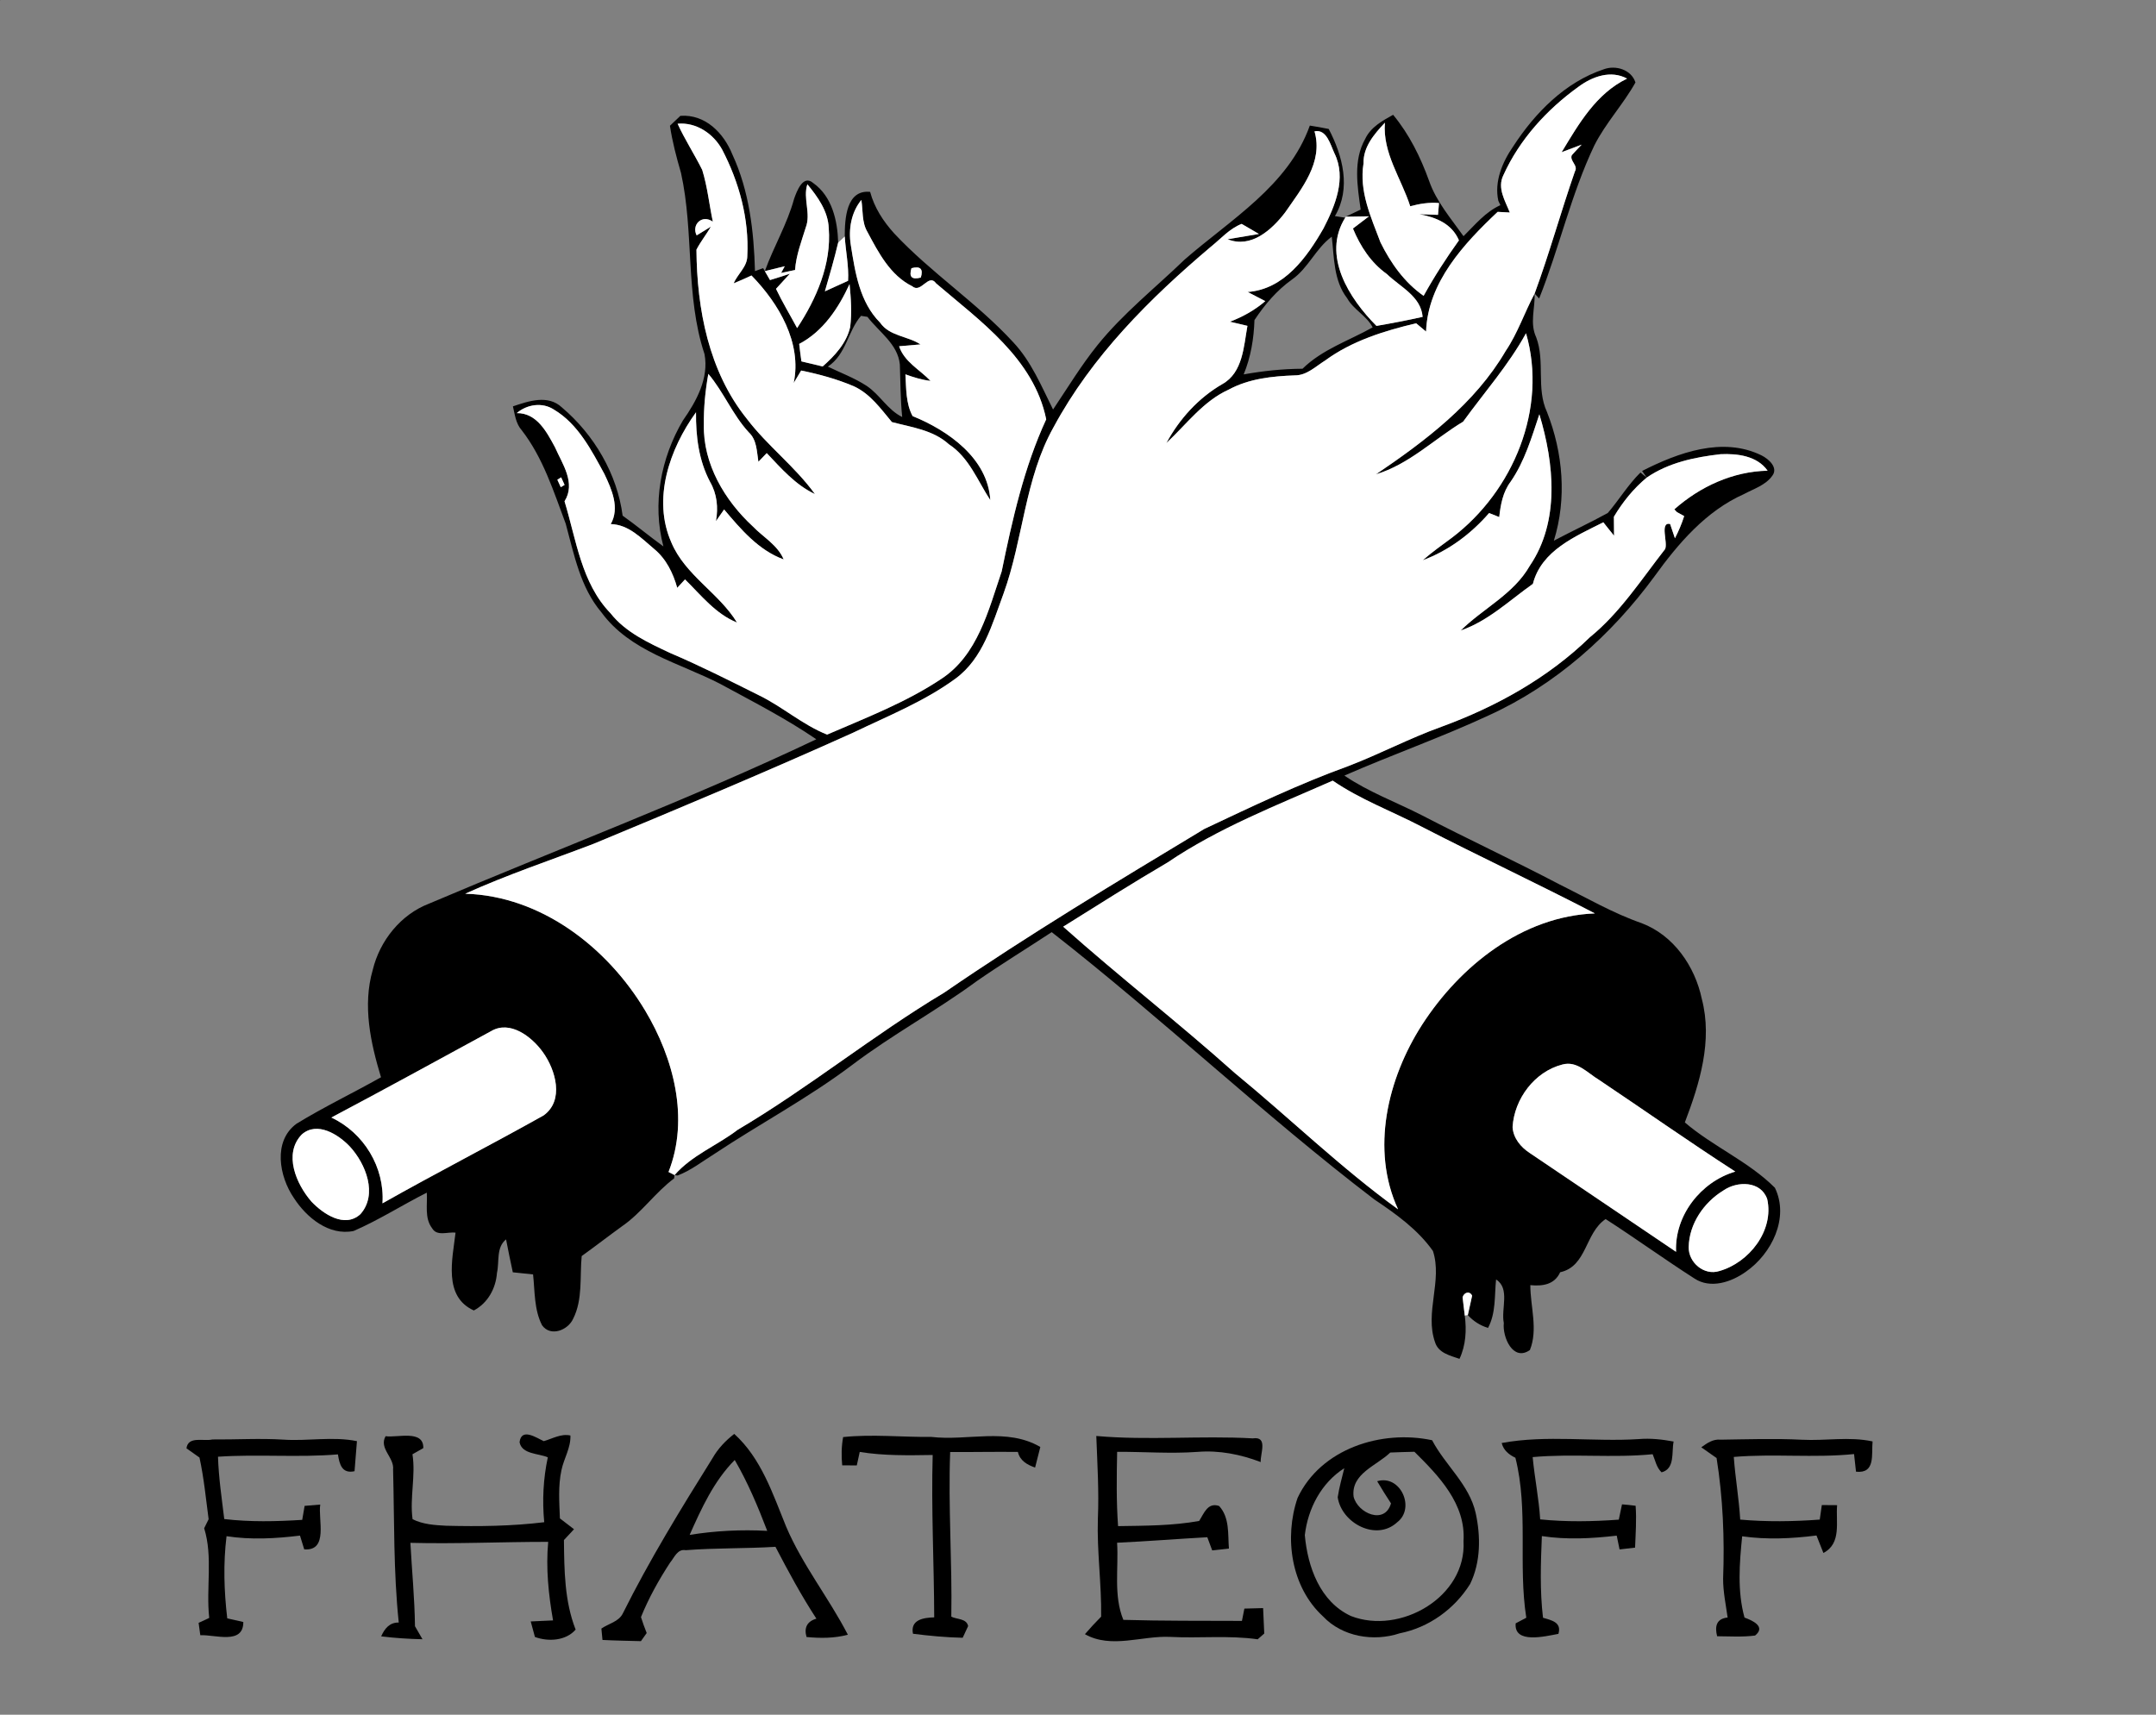 <?xml version="1.0" encoding="UTF-8"?>
<svg xmlns="http://www.w3.org/2000/svg" width="396pt" height="315pt" viewBox="0 0 396 315" version="1.1">
  <rect x="0" y="0" width="396" height="315" fill="#808080" stroke="none"/>
  <g id="#000000ff">
    <path fill="#000000" opacity="1.00" d=" M 0.00 0.00 L 0.06 0.00 C 0.04 0.01 0.01 0.04 0.00 0.06 L 0.00 0.00 Z"></path>
    <path fill="#000000" opacity="1.00" d=" M 294.59 12.72 C 296.76 11.92 299.64 12.79 300.39 15.15 C 298.14 19.18 294.92 22.59 292.83 26.73 C 288.54 35.75 286.39 45.58 282.70 54.84 C 282.49 54.62 282.08 54.16 281.87 53.93 C 284.59 46.54 286.68 38.93 289.27 31.49 C 289.93 30.39 288.26 29.58 288.69 28.52 C 289.28 27.86 289.89 27.21 290.51 26.57 L 286.83 27.96 C 289.97 22.77 293.15 17.20 298.85 14.44 C 295.87 12.82 292.46 14.06 289.94 15.93 C 284.12 20.11 279.09 25.63 276.13 32.19 C 274.96 34.55 276.46 36.88 277.31 39.04 C 276.76 39.01 275.64 38.95 275.08 38.92 C 268.87 44.78 262.26 51.86 261.93 60.91 C 261.48 60.53 260.57 59.77 260.11 59.39 C 254.24 60.78 248.31 62.62 243.39 66.23 C 241.64 67.32 240.01 68.98 237.81 68.96 C 233.66 69.11 229.40 69.56 225.69 71.57 C 220.99 73.69 217.92 77.97 214.24 81.38 C 216.64 76.94 220.13 73.10 224.51 70.56 C 228.29 68.46 228.44 63.61 229.12 59.86 C 228.32 59.67 226.70 59.29 225.90 59.10 C 228.27 58.21 230.47 56.97 232.40 55.32 C 231.59 54.90 229.98 54.06 229.17 53.64 C 235.85 53.14 240.03 47.30 243.09 41.96 C 245.23 37.81 247.35 32.74 245.11 28.18 C 244.38 26.64 243.68 23.65 241.44 24.13 C 243.09 29.82 239.05 34.66 236.05 39.02 C 233.62 42.20 229.79 45.69 225.48 43.95 C 226.92 43.71 229.79 43.22 231.23 42.98 C 230.44 42.52 228.85 41.59 228.06 41.13 C 225.83 41.99 224.21 43.89 222.37 45.36 C 211.17 54.83 200.52 65.46 193.52 78.47 C 188.21 87.92 187.96 99.02 184.32 109.06 C 182.25 114.62 180.57 120.93 175.54 124.64 C 169.78 128.87 163.08 131.53 156.68 134.61 C 140.93 141.71 124.99 148.39 109.04 155.01 C 101.16 158.02 93.14 160.70 85.45 164.18 C 99.39 164.59 111.55 174.03 118.50 185.65 C 123.73 194.38 126.66 205.49 122.79 215.30 C 123.06 215.45 123.62 215.73 123.90 215.87 L 123.82 216.48 C 120.32 219.09 117.84 222.81 114.24 225.28 C 111.75 227.08 109.33 228.96 106.84 230.75 C 106.47 234.58 107.07 238.71 105.27 242.27 C 104.33 244.36 101.13 245.65 99.56 243.46 C 98.09 240.59 98.25 237.24 97.91 234.12 C 96.67 233.99 95.43 233.86 94.19 233.73 C 93.74 231.72 93.35 229.69 92.95 227.68 C 91.10 229.17 91.75 231.78 91.28 233.84 C 91.07 236.70 89.60 239.38 87.03 240.74 C 81.37 238.17 83.11 231.32 83.67 226.45 C 82.24 226.25 80.25 227.20 79.35 225.61 C 77.94 223.75 78.54 221.26 78.39 219.10 C 73.87 221.38 69.59 224.13 64.95 226.14 C 60.42 227.07 56.29 223.66 53.98 220.08 C 51.28 216.14 50.08 209.64 54.47 206.43 C 59.50 203.35 64.84 200.80 69.98 197.90 C 68.06 191.56 66.57 184.73 68.46 178.19 C 69.76 172.81 73.61 167.98 78.84 165.99 C 102.53 155.91 126.67 146.87 149.93 135.81 C 144.31 131.96 138.23 128.87 132.26 125.62 C 124.76 121.76 115.71 119.67 110.48 112.51 C 106.58 107.91 105.45 101.87 103.91 96.22 C 101.69 90.30 99.75 84.10 95.83 79.04 C 94.74 77.82 94.57 76.17 94.21 74.65 C 97.10 73.68 100.66 72.44 103.22 74.86 C 109.11 79.84 113.36 87.06 114.36 94.73 C 116.91 96.54 119.31 98.55 121.85 100.38 C 119.77 92.55 121.37 84.15 125.43 77.25 C 127.90 73.74 130.24 69.47 129.40 65.05 C 125.84 54.31 127.51 42.72 125.08 31.76 C 124.25 28.91 123.49 26.04 123.05 23.10 C 123.53 22.64 124.49 21.73 124.97 21.28 C 129.55 20.95 132.93 24.44 134.52 28.38 C 137.62 35.07 138.47 42.51 138.67 49.81 C 139.04 49.67 139.80 49.40 140.17 49.26 L 140.48 49.81 C 140.72 50.22 141.19 51.04 141.43 51.45 C 142.65 51.08 143.87 50.69 145.08 50.28 C 144.44 50.98 143.17 52.37 142.53 53.06 C 143.70 55.52 145.12 57.86 146.41 60.27 C 149.96 54.89 152.74 48.50 152.22 41.93 C 152.10 38.80 150.20 36.17 148.29 33.85 C 147.44 36.47 149.00 39.21 147.99 41.81 C 147.20 44.37 146.22 46.90 146.03 49.60 C 145.18 49.78 144.32 49.97 143.47 50.14 L 144.14 48.91 C 143.22 49.14 141.40 49.58 140.48 49.81 C 142.10 45.31 144.59 41.17 145.85 36.54 C 146.34 35.14 147.50 32.00 149.36 33.62 C 152.83 36.07 153.84 40.56 153.95 44.56 C 153.24 47.57 152.37 50.55 151.51 53.52 C 152.58 53.04 154.70 52.07 155.77 51.58 C 155.93 48.85 155.32 46.15 155.16 43.44 C 155.16 40.28 155.40 34.79 159.82 35.25 C 160.59 38.14 162.24 40.67 164.23 42.87 C 170.99 50.11 179.40 55.58 186.10 62.87 C 189.43 66.41 191.28 70.95 193.42 75.23 C 196.08 71.27 198.55 67.17 201.55 63.44 C 206.26 57.58 212.20 52.89 217.58 47.69 C 226.00 40.34 236.63 34.14 240.58 23.07 C 241.74 23.24 242.89 23.47 244.05 23.69 C 246.62 28.61 248.20 34.59 245.19 39.70 C 245.66 39.77 246.61 39.92 247.08 39.99 C 242.74 46.95 247.83 54.87 252.82 59.87 C 255.66 59.38 258.49 58.84 261.30 58.21 C 260.99 54.41 257.17 52.72 254.74 50.35 C 251.82 48.28 249.85 45.25 248.50 41.98 C 249.48 41.24 250.46 40.49 251.44 39.74 C 250.37 39.76 248.24 39.79 247.17 39.81 C 247.86 39.48 249.23 38.83 249.92 38.50 C 249.32 34.21 248.51 29.49 250.75 25.52 C 251.76 23.36 253.90 22.19 255.88 21.09 C 258.85 24.68 260.92 28.88 262.49 33.24 C 263.82 37.06 266.51 40.14 268.81 43.39 C 270.91 41.32 272.83 38.93 275.58 37.69 C 275.48 37.49 275.30 37.08 275.20 36.87 C 274.43 33.34 275.96 29.74 277.95 26.87 C 281.95 20.72 287.48 15.08 294.59 12.72 M 124.46 22.73 C 125.79 25.65 127.55 28.34 128.98 31.21 C 129.94 34.30 130.26 37.55 130.93 40.72 C 128.90 39.30 126.97 41.34 127.96 43.24 C 128.61 42.84 129.92 42.04 130.58 41.63 C 129.74 43.07 128.69 44.38 127.92 45.86 C 128.00 56.77 130.17 68.23 137.17 76.93 C 140.94 81.90 146.03 85.70 149.68 90.76 C 146.11 89.08 143.49 86.05 140.83 83.24 C 140.45 83.64 139.68 84.43 139.30 84.83 C 138.99 82.94 139.04 80.82 137.52 79.41 C 134.55 76.18 132.92 72.02 130.10 68.68 C 129.55 71.76 129.24 74.87 129.28 78.00 C 129.12 85.21 133.10 91.93 138.27 96.70 C 140.19 98.70 142.83 100.12 143.94 102.77 C 139.33 101.09 136.07 97.23 133.00 93.59 C 132.62 94.13 131.88 95.20 131.50 95.74 C 131.95 93.25 131.70 90.74 130.42 88.52 C 128.34 84.59 127.79 80.13 127.84 75.74 C 122.99 82.44 119.77 91.67 123.31 99.65 C 125.84 105.68 132.08 108.95 135.37 114.37 C 131.44 112.78 128.76 109.34 125.82 106.44 C 125.46 106.83 124.75 107.60 124.39 107.99 C 123.63 105.28 122.36 102.67 120.15 100.85 C 117.81 98.89 115.46 96.35 112.18 96.28 C 113.87 93.27 112.35 89.90 111.02 87.09 C 108.63 82.70 106.18 77.89 101.75 75.25 C 99.61 73.84 96.80 74.28 94.91 75.89 C 98.60 75.84 100.42 79.36 101.93 82.15 C 103.29 85.24 105.81 88.73 103.69 92.09 C 105.85 99.15 106.77 107.11 112.13 112.65 C 114.92 116.19 119.10 118.08 123.07 119.95 C 128.59 122.30 133.94 125.00 139.30 127.68 C 143.69 129.79 147.37 133.14 151.92 134.95 C 159.03 131.87 166.37 129.06 172.84 124.75 C 179.58 120.38 181.55 112.11 183.98 104.98 C 185.94 95.45 188.07 85.90 192.16 77.03 C 189.90 65.89 180.04 58.99 171.94 52.06 C 170.56 50.10 169.17 53.98 167.58 52.60 C 163.52 50.60 161.36 46.42 159.32 42.60 C 158.27 40.83 158.52 38.68 158.21 36.73 C 156.33 39.02 155.81 42.13 156.27 45.01 C 157.07 50.05 157.88 55.48 161.65 59.27 C 163.38 61.78 166.71 61.71 169.07 63.27 C 168.08 63.35 166.12 63.53 165.14 63.61 C 166.12 66.51 168.92 67.88 170.91 69.97 C 169.32 69.79 167.79 69.31 166.30 68.77 C 166.46 71.34 166.36 74.10 167.62 76.44 C 174.15 79.08 181.44 84.20 181.89 91.87 C 179.55 88.31 178.00 84.05 174.29 81.62 C 171.40 78.99 167.43 78.49 163.82 77.54 C 161.77 75.08 159.83 72.34 156.83 70.96 C 153.73 69.64 150.45 68.74 147.15 68.07 C 146.69 68.83 146.24 69.60 145.78 70.36 C 147.33 63.00 143.04 55.74 138.03 50.61 C 136.95 51.11 135.86 51.60 134.76 52.05 C 135.48 50.31 137.26 49.02 137.26 47.01 C 137.61 40.21 135.76 33.46 132.63 27.46 C 131.02 24.55 127.88 22.42 124.46 22.73 M 250.44 30.04 C 249.61 35.15 251.81 39.89 253.56 44.53 C 255.44 48.34 257.96 51.89 261.48 54.35 C 263.43 50.82 265.62 47.43 267.97 44.15 C 266.64 41.07 263.78 39.94 260.70 39.35 C 261.55 39.38 263.26 39.44 264.12 39.47 C 264.17 38.92 264.26 37.84 264.31 37.30 C 262.51 37.14 260.74 37.43 259.02 37.89 C 257.39 32.79 253.92 28.12 254.37 22.54 C 252.41 24.63 250.37 26.98 250.44 30.04 M 237.32 51.34 C 234.52 53.33 232.30 55.96 230.41 58.80 C 230.30 62.21 229.74 65.61 228.43 68.78 C 232.00 68.14 235.61 67.76 239.24 67.74 C 242.89 64.16 247.79 62.58 252.12 60.14 C 251.01 57.99 248.61 56.90 247.43 54.78 C 244.94 51.55 245.06 47.33 244.61 43.48 C 241.68 45.63 240.31 49.24 237.32 51.34 M 167.41 49.27 C 166.91 50.87 167.48 51.44 169.13 50.99 C 169.62 49.40 169.05 48.83 167.41 49.27 M 146.79 63.18 C 146.91 64.25 147.05 65.32 147.20 66.39 C 148.50 66.69 149.80 67.00 151.10 67.32 C 153.32 65.36 155.49 63.04 156.16 60.06 C 156.48 57.45 156.30 54.80 156.04 52.19 C 154.02 56.59 151.19 60.88 146.79 63.18 M 157.27 56.38 C 157.76 56.74 157.76 56.74 157.27 56.38 M 158.15 58.02 C 155.71 60.83 155.44 65.12 152.05 67.35 C 154.43 68.50 156.94 69.43 159.17 70.88 C 161.61 72.50 163.03 75.30 165.71 76.61 C 165.39 73.40 165.39 70.19 165.28 66.98 C 164.92 63.19 161.46 61.01 159.33 58.21 C 159.03 58.16 158.44 58.07 158.15 58.02 M 102.37 88.13 C 102.53 88.47 102.84 89.16 103.00 89.50 L 103.70 89.08 C 103.55 88.73 103.23 88.04 103.07 87.69 L 102.37 88.13 M 60.86 205.30 C 66.83 208.09 70.69 214.46 70.25 221.06 C 80.03 215.53 90.03 210.41 99.83 204.92 C 103.69 202.17 102.06 196.55 99.72 193.30 C 97.70 190.47 93.68 187.34 90.18 189.44 C 80.42 194.75 70.68 200.10 60.86 205.30 M 55.43 208.41 C 51.99 211.97 54.43 217.55 57.21 220.75 C 59.38 223.02 63.30 225.68 66.19 223.06 C 69.43 219.43 67.18 213.81 64.29 210.66 C 62.17 208.41 58.25 205.92 55.43 208.41 Z"></path>
    <path fill="#000000" opacity="1.00" d=" M 247.08 39.99 C 247.10 39.94 247.15 39.86 247.17 39.81 C 247.15 39.86 247.10 39.94 247.08 39.99 Z"></path>
    <path fill="#000000" opacity="1.00" d=" M 276.55 64.48 C 278.77 61.20 280.01 57.40 281.87 53.93 C 281.97 56.64 280.94 59.37 282.16 61.97 C 283.83 66.41 282.12 71.38 284.15 75.71 C 287.09 83.20 287.81 91.59 285.40 99.33 C 288.68 97.59 292.06 96.03 295.31 94.24 C 297.38 91.82 299.03 89.05 301.31 86.80 L 302.46 87.74 C 300.03 89.75 298.04 92.23 296.43 94.93 C 296.44 95.80 296.45 97.54 296.46 98.41 C 295.79 97.60 295.14 96.77 294.49 95.95 C 289.37 98.54 283.13 101.11 281.55 107.26 C 277.25 110.30 273.36 114.07 268.29 115.83 C 272.41 111.76 278.01 109.15 280.97 103.96 C 286.54 95.77 285.46 85.13 282.74 76.11 C 281.31 80.38 280.04 84.77 277.45 88.51 C 276.04 90.39 275.62 92.71 275.37 94.99 C 274.90 94.81 273.97 94.44 273.51 94.25 C 270.20 98.06 266.07 101.16 261.32 102.92 C 263.03 101.42 264.89 100.11 266.72 98.75 C 277.92 90.24 284.29 75.04 280.29 61.22 C 277.07 67.08 272.64 72.07 268.74 77.46 C 263.40 80.68 258.83 85.29 252.72 87.14 C 261.81 80.99 270.91 74.13 276.55 64.48 Z"></path>
    <path fill="#000000" opacity="1.00" d=" M 301.61 86.52 C 308.21 83.16 316.40 80.15 323.55 83.66 C 324.83 84.30 326.69 85.90 325.51 87.42 C 324.27 89.15 322.11 89.80 320.31 90.77 C 313.34 93.87 308.25 99.84 303.88 105.89 C 295.97 116.67 285.67 125.86 273.44 131.42 C 264.75 135.46 255.70 138.64 246.93 142.48 C 251.36 145.50 256.43 147.35 261.18 149.78 C 269.57 154.14 278.16 158.12 286.53 162.52 C 291.48 164.97 296.28 167.77 301.52 169.59 C 307.41 171.82 311.32 177.51 312.58 183.52 C 314.59 191.19 312.19 199.04 309.46 206.20 C 314.64 210.63 321.17 213.37 326.00 218.20 C 328.69 223.71 325.41 230.33 320.68 233.62 C 318.02 235.53 314.18 236.83 311.21 234.86 C 305.70 231.33 300.41 227.49 294.91 223.95 C 291.09 226.51 291.50 232.64 286.56 233.72 C 285.53 236.00 283.34 236.31 281.08 236.09 C 281.08 240.03 282.53 244.23 281.00 248.01 C 277.89 250.20 275.93 245.61 276.21 243.04 C 275.67 240.44 277.41 236.72 274.79 235.05 C 274.48 238.04 274.78 241.21 273.31 243.95 C 271.84 243.49 270.60 242.70 269.60 241.59 C 269.80 240.70 270.19 238.92 270.39 238.02 C 269.92 237.08 268.90 237.42 268.64 238.32 C 268.74 239.16 268.94 240.84 269.04 241.68 C 269.39 244.37 269.24 247.14 268.07 249.63 C 266.34 249.02 264.20 248.57 263.58 246.58 C 261.65 241.11 264.98 235.27 263.19 229.81 C 260.40 225.86 256.40 223.01 252.43 220.35 C 232.03 204.77 213.40 187.03 193.17 171.24 C 188.60 174.25 183.92 177.11 179.42 180.23 C 172.02 185.68 163.89 190.06 156.56 195.61 C 148.48 201.72 139.49 206.47 131.06 212.08 C 128.90 213.43 126.86 215.04 124.46 215.95 L 123.90 215.87 C 127.05 212.23 131.70 210.45 135.48 207.56 C 148.56 199.83 160.37 190.16 173.41 182.36 C 188.93 171.70 205.09 162.00 221.20 152.28 C 229.91 148.17 238.62 144.00 247.69 140.72 C 253.44 138.51 258.90 135.62 264.70 133.53 C 274.73 129.87 284.32 124.56 292.01 117.07 C 297.57 112.55 301.46 106.47 305.83 100.88 C 306.40 99.70 304.79 95.86 306.75 96.25 C 306.97 96.91 307.42 98.22 307.64 98.88 C 308.32 97.57 308.89 96.22 309.34 94.81 C 309.01 94.63 308.34 94.25 308.00 94.07 L 307.53 93.57 C 312.26 89.38 318.27 86.61 324.66 86.47 C 322.73 83.73 319.11 83.30 316.02 83.44 C 311.30 83.98 306.44 84.99 302.46 87.74 L 301.61 86.52 M 214.46 158.44 C 207.98 162.24 201.64 166.26 195.28 170.24 C 205.58 179.42 216.50 187.90 226.78 197.10 C 236.85 205.37 246.23 214.51 256.79 222.16 C 251.70 211.16 254.88 198.11 261.18 188.28 C 268.17 177.44 279.61 168.31 292.94 167.80 C 282.41 162.33 271.65 157.30 261.10 151.86 C 255.67 149.03 249.86 146.89 244.79 143.41 C 234.48 147.96 223.84 152.08 214.46 158.44 M 277.82 207.04 C 277.94 209.09 279.33 210.74 280.98 211.82 C 289.95 217.85 298.89 223.93 307.85 229.97 C 307.55 223.29 312.40 217.09 318.73 215.23 C 310.28 209.78 302.06 203.98 293.71 198.39 C 291.62 197.14 289.66 194.82 286.97 195.56 C 281.86 196.87 278.14 201.86 277.82 207.04 M 316.54 218.70 C 312.96 220.88 310.24 224.83 310.17 229.11 C 310.12 231.94 313.00 234.39 315.79 233.50 C 321.25 231.97 325.89 226.07 324.59 220.28 C 323.42 216.91 319.08 216.93 316.54 218.70 Z"></path>
    <path fill="#000000" opacity="1.00" d=" M 99.88 264.75 C 101.48 264.29 103.05 263.33 104.77 263.71 C 104.86 265.96 103.58 267.91 103.13 270.05 C 102.49 272.97 102.73 275.97 102.84 278.94 C 103.70 279.60 104.57 280.26 105.43 280.93 C 104.97 281.43 104.04 282.42 103.58 282.92 C 103.64 288.45 103.68 294.14 105.73 299.37 C 103.92 301.45 100.67 301.62 98.25 300.72 C 98.06 300.01 97.67 298.58 97.48 297.87 C 98.85 297.80 100.21 297.73 101.58 297.68 C 100.75 292.92 100.24 288.08 100.69 283.25 C 92.25 283.24 83.82 283.65 75.38 283.43 C 75.65 288.54 76.16 293.63 76.22 298.75 C 76.57 299.35 77.26 300.54 77.60 301.14 C 75.06 301.09 72.53 300.92 70.01 300.61 C 70.64 299.20 71.54 298.04 73.24 298.07 C 72.26 288.74 72.44 279.35 72.20 269.98 C 72.45 267.73 69.55 266.10 70.82 263.84 C 73.00 264.16 77.84 262.59 77.75 266.03 C 77.25 266.31 76.26 266.88 75.76 267.16 C 76.38 271.14 75.23 275.16 75.78 279.09 C 77.69 280.05 79.87 280.18 81.97 280.29 C 87.97 280.44 93.99 280.37 99.96 279.64 C 99.58 275.65 99.78 271.64 100.62 267.72 C 98.93 266.98 95.84 267.18 95.43 264.94 C 95.76 262.20 98.54 264.15 99.88 264.75 Z"></path>
    <path fill="#000000" opacity="1.00" d=" M 52.03 264.47 C 56.54 264.78 61.09 263.84 65.56 264.75 C 65.41 266.59 65.27 268.43 65.12 270.27 C 62.82 270.78 62.35 269.02 62.07 267.18 C 54.73 267.80 47.38 267.11 40.04 267.61 C 40.16 271.45 40.73 275.25 41.19 279.06 C 45.95 279.62 50.73 279.51 55.51 279.21 C 55.62 278.57 55.84 277.29 55.95 276.64 C 56.90 276.56 57.86 276.48 58.82 276.40 C 58.40 279.13 60.37 284.97 55.88 284.63 C 55.69 284.00 55.29 282.73 55.10 282.10 C 50.62 282.65 46.09 282.90 41.61 282.21 C 40.99 287.22 41.15 292.30 41.74 297.31 C 42.48 297.47 43.95 297.81 44.69 297.97 C 44.72 302.22 39.47 300.26 36.79 300.40 C 36.69 299.64 36.58 298.89 36.48 298.13 C 36.97 297.91 37.95 297.45 38.43 297.22 C 37.82 291.76 39.14 286.02 37.50 280.75 C 37.71 280.33 38.12 279.51 38.32 279.09 C 37.82 275.30 37.45 271.49 36.64 267.76 C 36.04 267.34 34.85 266.49 34.25 266.07 C 34.55 263.74 37.44 264.83 39.00 264.44 C 43.34 264.48 47.69 264.20 52.03 264.47 Z"></path>
    <path fill="#000000" opacity="1.00" d=" M 130.87 267.88 C 131.87 266.12 133.27 264.65 134.86 263.42 C 139.82 267.90 141.94 274.44 144.39 280.45 C 147.39 287.51 152.23 293.53 155.73 300.31 C 153.25 300.98 150.68 300.97 148.14 300.73 C 147.65 299.05 148.22 297.86 149.95 297.36 C 147.18 293.12 144.77 288.65 142.43 284.16 C 136.94 284.50 131.43 284.35 125.95 284.78 C 124.41 284.50 123.85 286.16 123.06 287.09 C 121.00 290.25 119.15 293.57 117.73 297.07 C 118.04 298.05 118.39 299.03 118.78 300.00 C 118.52 300.37 117.99 301.12 117.72 301.49 C 115.37 301.43 113.01 301.39 110.66 301.27 C 110.61 300.75 110.51 299.70 110.46 299.18 C 111.76 298.27 113.64 297.93 114.39 296.41 C 119.29 286.58 125.05 277.19 130.87 267.88 M 126.67 281.97 C 131.38 281.21 136.15 280.97 140.92 281.23 C 139.21 276.77 137.36 272.35 134.95 268.21 C 131.12 272.08 128.85 277.07 126.67 281.97 Z"></path>
    <path fill="#000000" opacity="1.00" d=" M 154.86 264.00 C 160.24 263.44 165.65 264.03 171.05 263.97 C 177.73 264.76 184.89 262.21 191.08 265.82 C 190.76 267.08 190.44 268.34 190.12 269.60 C 188.66 269.09 187.34 268.35 186.96 266.73 C 182.82 266.68 178.67 266.77 174.52 266.75 C 174.14 276.83 174.91 286.91 174.73 296.99 C 175.74 297.52 177.53 297.30 177.82 298.72 C 177.57 299.26 177.07 300.33 176.82 300.87 C 173.76 300.80 170.72 300.52 167.69 300.13 C 167.16 297.54 169.65 297.17 171.59 297.12 C 171.56 287.17 171.03 277.23 171.31 267.29 C 166.84 267.36 162.34 267.45 157.91 266.73 C 157.78 267.35 157.50 268.59 157.37 269.21 C 156.47 269.20 155.58 269.19 154.69 269.19 C 154.52 267.45 154.55 265.71 154.86 264.00 Z"></path>
    <path fill="#000000" opacity="1.00" d=" M 201.36 263.80 C 210.94 264.65 220.53 263.70 230.10 264.24 C 232.97 263.81 231.45 267.06 231.56 268.59 C 227.87 267.18 223.93 266.40 219.97 266.72 C 215.04 267.08 210.11 266.69 205.19 266.71 C 205.10 271.26 205.03 275.82 205.36 280.36 C 210.34 280.28 215.34 280.30 220.25 279.41 C 221.15 278.01 221.82 275.94 223.92 276.66 C 225.88 278.80 225.51 281.82 225.72 284.48 C 224.70 284.59 223.67 284.71 222.65 284.82 C 222.43 284.21 221.98 283.00 221.75 282.40 C 216.22 282.71 210.71 283.15 205.18 283.41 C 205.48 288.13 204.49 293.08 206.33 297.58 C 213.58 297.79 220.85 297.74 228.11 297.77 C 228.22 297.21 228.44 296.07 228.56 295.51 C 229.42 295.49 231.14 295.45 232.00 295.42 C 232.06 296.98 232.13 298.53 232.21 300.09 C 231.91 300.36 231.30 300.89 231.00 301.15 C 225.69 300.39 220.30 300.99 214.96 300.71 C 209.75 300.45 204.12 302.95 199.27 300.21 C 200.23 299.10 201.22 298.02 202.25 296.99 C 202.34 290.98 201.46 285.01 201.65 279.00 C 201.87 273.93 201.55 268.86 201.36 263.80 Z"></path>
    <path fill="#000000" opacity="1.00" d=" M 238.33 275.18 C 242.58 266.14 253.71 262.59 263.04 264.58 C 265.46 269.19 269.86 272.70 271.04 277.94 C 271.98 282.23 271.98 286.96 270.03 290.98 C 267.15 295.59 262.45 298.99 257.09 300.05 C 252.29 301.64 246.54 300.69 243.00 296.94 C 237.13 291.55 235.83 282.49 238.33 275.18 M 255.35 266.84 C 252.86 269.27 248.12 270.70 248.62 274.94 C 249.34 277.97 254.34 280.20 255.49 276.18 C 254.61 274.84 253.76 273.49 252.95 272.11 C 257.22 270.82 260.02 277.05 256.64 279.64 C 252.80 283.22 246.41 279.82 245.70 275.06 C 245.97 273.25 246.48 271.49 246.91 269.72 C 242.68 272.42 240.23 277.13 239.66 282.02 C 240.19 287.85 242.44 294.23 248.12 296.87 C 257.14 300.39 269.40 293.40 268.81 283.10 C 269.25 276.28 264.27 271.13 259.79 266.70 C 258.31 266.73 256.83 266.78 255.35 266.84 Z"></path>
    <path fill="#000000" opacity="1.00" d=" M 275.82 265.09 C 284.12 263.56 292.64 264.91 301.02 264.37 C 303.16 264.19 305.30 264.43 307.40 264.82 C 306.99 266.78 307.71 269.80 305.19 270.48 C 304.25 269.60 304.03 268.28 303.55 267.15 C 296.22 267.88 288.85 267.01 281.51 267.68 C 281.87 271.50 282.65 275.28 282.89 279.12 C 287.69 279.61 292.52 279.52 297.33 279.17 C 297.48 278.47 297.77 277.06 297.92 276.36 C 298.75 276.42 299.58 276.51 300.42 276.62 C 300.61 279.18 300.42 281.75 300.32 284.31 C 299.37 284.42 298.42 284.53 297.47 284.64 C 297.34 284.01 297.08 282.74 296.95 282.11 C 292.38 282.64 287.77 282.89 283.20 282.19 C 282.99 287.19 282.82 292.21 283.41 297.19 C 284.96 297.66 286.88 298.00 286.24 300.15 C 283.81 300.60 278.04 302.06 278.39 298.22 C 278.88 297.96 279.85 297.45 280.34 297.19 C 278.81 287.45 280.77 277.43 278.34 267.80 C 277.14 267.23 276.15 266.42 275.82 265.09 Z"></path>
    <path fill="#000000" opacity="1.00" d=" M 312.48 265.88 C 313.53 265.12 314.64 264.33 316.02 264.48 C 321.00 264.41 325.99 264.24 330.97 264.49 C 335.29 264.72 339.66 263.87 343.94 264.80 C 343.72 267.22 344.51 270.75 340.90 270.36 C 340.81 269.55 340.63 267.93 340.54 267.12 C 333.19 267.87 325.80 267.02 318.45 267.65 C 318.73 271.50 319.40 275.31 319.63 279.16 C 324.49 279.59 329.37 279.52 334.24 279.16 C 334.33 278.49 334.53 277.15 334.62 276.49 C 335.55 276.49 336.49 276.50 337.43 276.51 C 337.16 279.59 338.29 283.53 334.91 285.29 C 334.60 284.48 333.96 282.88 333.64 282.08 C 329.11 282.66 324.53 282.87 319.99 282.23 C 319.49 287.18 319.08 292.30 320.42 297.16 C 321.86 297.68 324.41 298.82 322.36 300.46 C 320.05 300.76 317.71 300.61 315.39 300.59 C 314.95 298.83 315.20 297.37 317.32 297.15 C 316.99 294.77 316.48 292.41 316.49 290.01 C 316.77 282.61 316.46 275.17 315.29 267.85 C 314.35 267.19 313.41 266.54 312.48 265.88 Z"></path>
  </g>
  <g id="#ffffffff">
    <path fill="#ffffff" opacity="1.00" d=" M 289.94 15.93 C 292.46 14.06 295.87 12.82 298.85 14.44 C 293.15 17.20 289.97 22.77 286.83 27.96 L 290.51 26.57 C 289.89 27.21 289.28 27.86 288.69 28.52 C 288.26 29.58 289.93 30.39 289.27 31.49 C 286.68 38.93 284.59 46.54 281.87 53.93 C 280.01 57.40 278.77 61.20 276.55 64.48 C 270.91 74.13 261.81 80.99 252.72 87.14 C 258.83 85.29 263.40 80.68 268.74 77.46 C 272.64 72.07 277.07 67.08 280.29 61.22 C 284.29 75.04 277.92 90.24 266.72 98.75 C 264.89 100.11 263.03 101.42 261.32 102.92 C 266.07 101.16 270.20 98.06 273.51 94.25 C 273.97 94.44 274.90 94.81 275.37 94.99 C 275.62 92.71 276.04 90.39 277.45 88.51 C 280.04 84.77 281.31 80.38 282.74 76.11 C 285.46 85.13 286.54 95.77 280.97 103.96 C 278.01 109.15 272.41 111.76 268.29 115.83 C 273.36 114.07 277.25 110.30 281.55 107.26 C 283.13 101.11 289.37 98.54 294.49 95.95 C 295.14 96.77 295.79 97.60 296.46 98.41 C 296.45 97.54 296.44 95.80 296.43 94.93 C 298.04 92.23 300.03 89.75 302.46 87.74 C 306.44 84.99 311.30 83.98 316.02 83.44 C 319.11 83.30 322.73 83.73 324.66 86.47 C 318.27 86.61 312.26 89.38 307.53 93.57 L 308.00 94.07 C 308.34 94.25 309.01 94.63 309.34 94.81 C 308.89 96.22 308.32 97.57 307.64 98.88 C 307.42 98.22 306.97 96.91 306.75 96.25 C 304.79 95.86 306.40 99.70 305.83 100.88 C 301.46 106.47 297.57 112.55 292.01 117.07 C 284.32 124.56 274.73 129.87 264.70 133.53 C 258.90 135.62 253.44 138.51 247.69 140.72 C 238.62 144.00 229.91 148.17 221.20 152.28 C 205.09 162.00 188.93 171.70 173.41 182.36 C 160.37 190.16 148.56 199.83 135.48 207.56 C 131.70 210.45 127.05 212.23 123.90 215.87 C 123.62 215.73 123.06 215.45 122.79 215.30 C 126.66 205.49 123.73 194.38 118.50 185.65 C 111.55 174.03 99.39 164.59 85.45 164.18 C 93.14 160.70 101.16 158.02 109.04 155.01 C 124.99 148.39 140.93 141.71 156.68 134.61 C 163.08 131.53 169.78 128.87 175.54 124.64 C 180.57 120.93 182.25 114.62 184.32 109.06 C 187.96 99.02 188.21 87.92 193.52 78.47 C 200.52 65.46 211.17 54.83 222.37 45.36 C 224.21 43.89 225.83 41.99 228.06 41.13 C 228.85 41.59 230.44 42.52 231.23 42.98 C 229.79 43.22 226.92 43.71 225.48 43.95 C 229.79 45.69 233.62 42.20 236.05 39.02 C 239.05 34.66 243.09 29.82 241.44 24.13 C 243.68 23.65 244.38 26.64 245.11 28.18 C 247.35 32.74 245.23 37.81 243.09 41.96 C 240.03 47.30 235.85 53.14 229.17 53.64 C 229.98 54.06 231.59 54.90 232.40 55.32 C 230.47 56.97 228.27 58.21 225.90 59.10 C 226.70 59.29 228.32 59.67 229.12 59.86 C 228.44 63.61 228.29 68.46 224.51 70.56 C 220.13 73.10 216.64 76.94 214.24 81.38 C 217.92 77.97 220.99 73.69 225.69 71.57 C 229.40 69.56 233.66 69.11 237.81 68.96 C 240.01 68.98 241.64 67.32 243.39 66.23 C 248.31 62.62 254.24 60.78 260.11 59.39 C 260.57 59.77 261.48 60.53 261.93 60.91 C 262.26 51.86 268.87 44.78 275.08 38.92 C 275.64 38.95 276.76 39.01 277.31 39.04 C 276.46 36.88 274.96 34.55 276.13 32.19 C 279.09 25.63 284.12 20.11 289.94 15.93 Z"></path>
    <path fill="#ffffff" opacity="1.00" d=" M 124.46 22.73 C 127.88 22.42 131.02 24.55 132.63 27.46 C 135.76 33.46 137.61 40.21 137.26 47.01 C 137.26 49.02 135.48 50.31 134.76 52.05 C 135.86 51.60 136.95 51.11 138.03 50.61 C 143.04 55.74 147.33 63.00 145.78 70.36 C 146.24 69.60 146.69 68.83 147.15 68.07 C 150.45 68.74 153.73 69.64 156.83 70.96 C 159.83 72.34 161.77 75.08 163.82 77.54 C 167.43 78.49 171.40 78.99 174.29 81.62 C 178.00 84.05 179.55 88.31 181.89 91.87 C 181.44 84.20 174.15 79.08 167.62 76.44 C 166.36 74.10 166.46 71.34 166.30 68.77 C 167.79 69.31 169.32 69.79 170.91 69.97 C 168.92 67.88 166.12 66.51 165.14 63.61 C 166.12 63.53 168.08 63.35 169.07 63.27 C 166.71 61.71 163.38 61.78 161.65 59.27 C 157.88 55.48 157.07 50.05 156.27 45.01 C 155.81 42.13 156.33 39.02 158.21 36.73 C 158.52 38.68 158.27 40.83 159.32 42.60 C 161.36 46.42 163.52 50.60 167.58 52.60 C 169.17 53.98 170.56 50.10 171.94 52.06 C 180.04 58.99 189.90 65.89 192.16 77.03 C 188.07 85.90 185.94 95.45 183.98 104.98 C 181.55 112.11 179.58 120.38 172.84 124.75 C 166.37 129.06 159.03 131.87 151.92 134.95 C 147.37 133.14 143.69 129.79 139.30 127.68 C 133.94 125.00 128.59 122.30 123.07 119.95 C 119.10 118.08 114.92 116.19 112.13 112.65 C 106.77 107.11 105.85 99.15 103.69 92.09 C 105.81 88.73 103.29 85.24 101.93 82.15 C 100.42 79.36 98.60 75.84 94.91 75.89 C 96.80 74.28 99.61 73.84 101.75 75.25 C 106.18 77.89 108.63 82.70 111.02 87.09 C 112.35 89.90 113.87 93.27 112.18 96.28 C 115.46 96.35 117.81 98.89 120.15 100.85 C 122.36 102.67 123.63 105.28 124.39 107.99 C 124.75 107.60 125.46 106.83 125.82 106.44 C 128.76 109.34 131.44 112.78 135.37 114.37 C 132.08 108.95 125.84 105.68 123.31 99.65 C 119.77 91.67 122.99 82.44 127.84 75.74 C 127.79 80.13 128.34 84.59 130.42 88.52 C 131.70 90.74 131.95 93.25 131.50 95.74 C 131.88 95.20 132.62 94.13 133.00 93.59 C 136.07 97.23 139.33 101.09 143.94 102.77 C 142.83 100.12 140.19 98.70 138.27 96.70 C 133.10 91.93 129.12 85.21 129.28 78.00 C 129.24 74.87 129.55 71.76 130.10 68.68 C 132.92 72.02 134.55 76.18 137.52 79.41 C 139.04 80.82 138.99 82.94 139.30 84.83 C 139.68 84.43 140.45 83.64 140.83 83.24 C 143.49 86.05 146.11 89.08 149.68 90.76 C 146.03 85.70 140.94 81.90 137.17 76.93 C 130.17 68.23 128.00 56.77 127.92 45.86 C 128.69 44.38 129.74 43.07 130.58 41.63 C 129.92 42.04 128.61 42.84 127.96 43.24 C 126.97 41.34 128.90 39.30 130.93 40.72 C 130.26 37.55 129.94 34.30 128.98 31.21 C 127.55 28.34 125.79 25.65 124.46 22.73 Z"></path>
    <path fill="#ffffff" opacity="1.00" d=" M 250.44 30.04 C 250.37 26.98 252.41 24.63 254.37 22.54 C 253.92 28.12 257.39 32.79 259.02 37.89 C 260.74 37.43 262.51 37.14 264.31 37.30 C 264.26 37.84 264.17 38.92 264.12 39.47 C 263.26 39.44 261.55 39.38 260.70 39.35 C 263.78 39.94 266.64 41.07 267.97 44.15 C 265.62 47.43 263.43 50.82 261.48 54.35 C 257.96 51.89 255.44 48.34 253.56 44.53 C 251.81 39.89 249.61 35.15 250.44 30.04 Z"></path>
    <path fill="#ffffff" opacity="1.00" d=" M 147.99 41.81 C 149.00 39.21 147.44 36.47 148.29 33.85 C 150.20 36.17 152.10 38.80 152.22 41.93 C 152.74 48.50 149.96 54.89 146.41 60.27 C 145.12 57.86 143.70 55.52 142.53 53.06 C 143.17 52.37 144.44 50.98 145.08 50.28 C 143.87 50.69 142.65 51.08 141.43 51.45 C 141.19 51.04 140.72 50.22 140.48 49.81 C 141.40 49.58 143.22 49.14 144.14 48.91 L 143.47 50.14 C 144.32 49.97 145.18 49.78 146.03 49.60 C 146.22 46.90 147.20 44.37 147.99 41.81 Z"></path>
    <path fill="#ffffff" opacity="1.00" d=" M 247.17 39.81 C 248.24 39.79 250.37 39.76 251.44 39.74 C 250.46 40.49 249.48 41.24 248.50 41.98 C 249.85 45.25 251.82 48.28 254.74 50.35 C 257.17 52.72 260.99 54.41 261.30 58.21 C 258.49 58.84 255.66 59.38 252.82 59.87 C 247.83 54.87 242.74 46.95 247.08 39.99 C 247.10 39.94 247.15 39.86 247.17 39.81 Z"></path>
    <path fill="#ffffff" opacity="1.00" d=" M 153.95 44.56 L 155.16 43.44 C 155.32 46.15 155.93 48.85 155.77 51.58 C 154.70 52.07 152.58 53.04 151.51 53.52 C 152.37 50.55 153.24 47.57 153.95 44.56 Z"></path>
    <path fill="#ffffff" opacity="1.00" d=" M 167.41 49.27 C 169.05 48.83 169.62 49.40 169.13 50.99 C 167.48 51.44 166.91 50.87 167.41 49.27 Z"></path>
    <path fill="#ffffff" opacity="1.00" d=" M 146.79 63.18 C 151.19 60.88 154.02 56.59 156.04 52.19 C 156.30 54.80 156.48 57.45 156.16 60.06 C 155.49 63.04 153.32 65.36 151.10 67.32 C 149.80 67.00 148.50 66.69 147.20 66.39 C 147.05 65.32 146.91 64.25 146.79 63.18 Z"></path>
    <path fill="#ffffff" opacity="1.00" d=" M 157.27 56.38 C 157.76 56.74 157.76 56.74 157.27 56.38 Z"></path>
    <path fill="#ffffff" opacity="1.00" d=" M 102.37 88.13 L 103.07 87.69 C 103.23 88.04 103.55 88.73 103.70 89.08 L 103.00 89.50 C 102.84 89.16 102.53 88.47 102.37 88.13 Z"></path>
    <path fill="#ffffff" opacity="1.00" d=" M 214.46 158.44 C 223.84 152.08 234.48 147.96 244.79 143.41 C 249.86 146.89 255.67 149.03 261.10 151.86 C 271.65 157.30 282.41 162.33 292.94 167.80 C 279.61 168.31 268.17 177.44 261.18 188.28 C 254.88 198.11 251.70 211.16 256.79 222.16 C 246.23 214.51 236.85 205.37 226.78 197.10 C 216.50 187.90 205.58 179.42 195.28 170.24 C 201.64 166.26 207.98 162.24 214.46 158.44 Z"></path>
    <path fill="#ffffff" opacity="1.00" d=" M 60.86 205.30 C 70.68 200.10 80.42 194.75 90.18 189.44 C 93.68 187.34 97.70 190.47 99.72 193.30 C 102.06 196.55 103.69 202.17 99.83 204.92 C 90.03 210.41 80.03 215.53 70.25 221.06 C 70.69 214.46 66.83 208.09 60.86 205.30 Z"></path>
    <path fill="#ffffff" opacity="1.00" d=" M 277.82 207.04 C 278.14 201.86 281.86 196.87 286.97 195.56 C 289.66 194.82 291.62 197.14 293.71 198.39 C 302.06 203.98 310.28 209.78 318.73 215.23 C 312.40 217.09 307.55 223.29 307.85 229.97 C 298.89 223.93 289.95 217.85 280.98 211.82 C 279.33 210.74 277.94 209.09 277.82 207.04 Z"></path>
    <path fill="#ffffff" opacity="1.00" d=" M 55.43 208.41 C 58.25 205.92 62.17 208.41 64.29 210.66 C 67.18 213.81 69.43 219.43 66.19 223.06 C 63.30 225.68 59.38 223.02 57.21 220.75 C 54.43 217.55 51.99 211.97 55.43 208.41 Z"></path>
    <path fill="#ffffff" opacity="1.00" d=" M 316.54 218.70 C 319.08 216.93 323.42 216.91 324.59 220.28 C 325.89 226.07 321.25 231.97 315.79 233.50 C 313.00 234.39 310.12 231.94 310.17 229.11 C 310.24 224.83 312.96 220.88 316.54 218.70 Z"></path>
    <path fill="#ffffff" opacity="1.00" d=" M 268.64 238.32 C 268.90 237.42 269.92 237.08 270.39 238.02 C 270.19 238.92 269.80 240.70 269.60 241.59 L 269.04 241.68 C 268.94 240.84 268.74 239.16 268.64 238.32 Z"></path>
  </g>
</svg>
